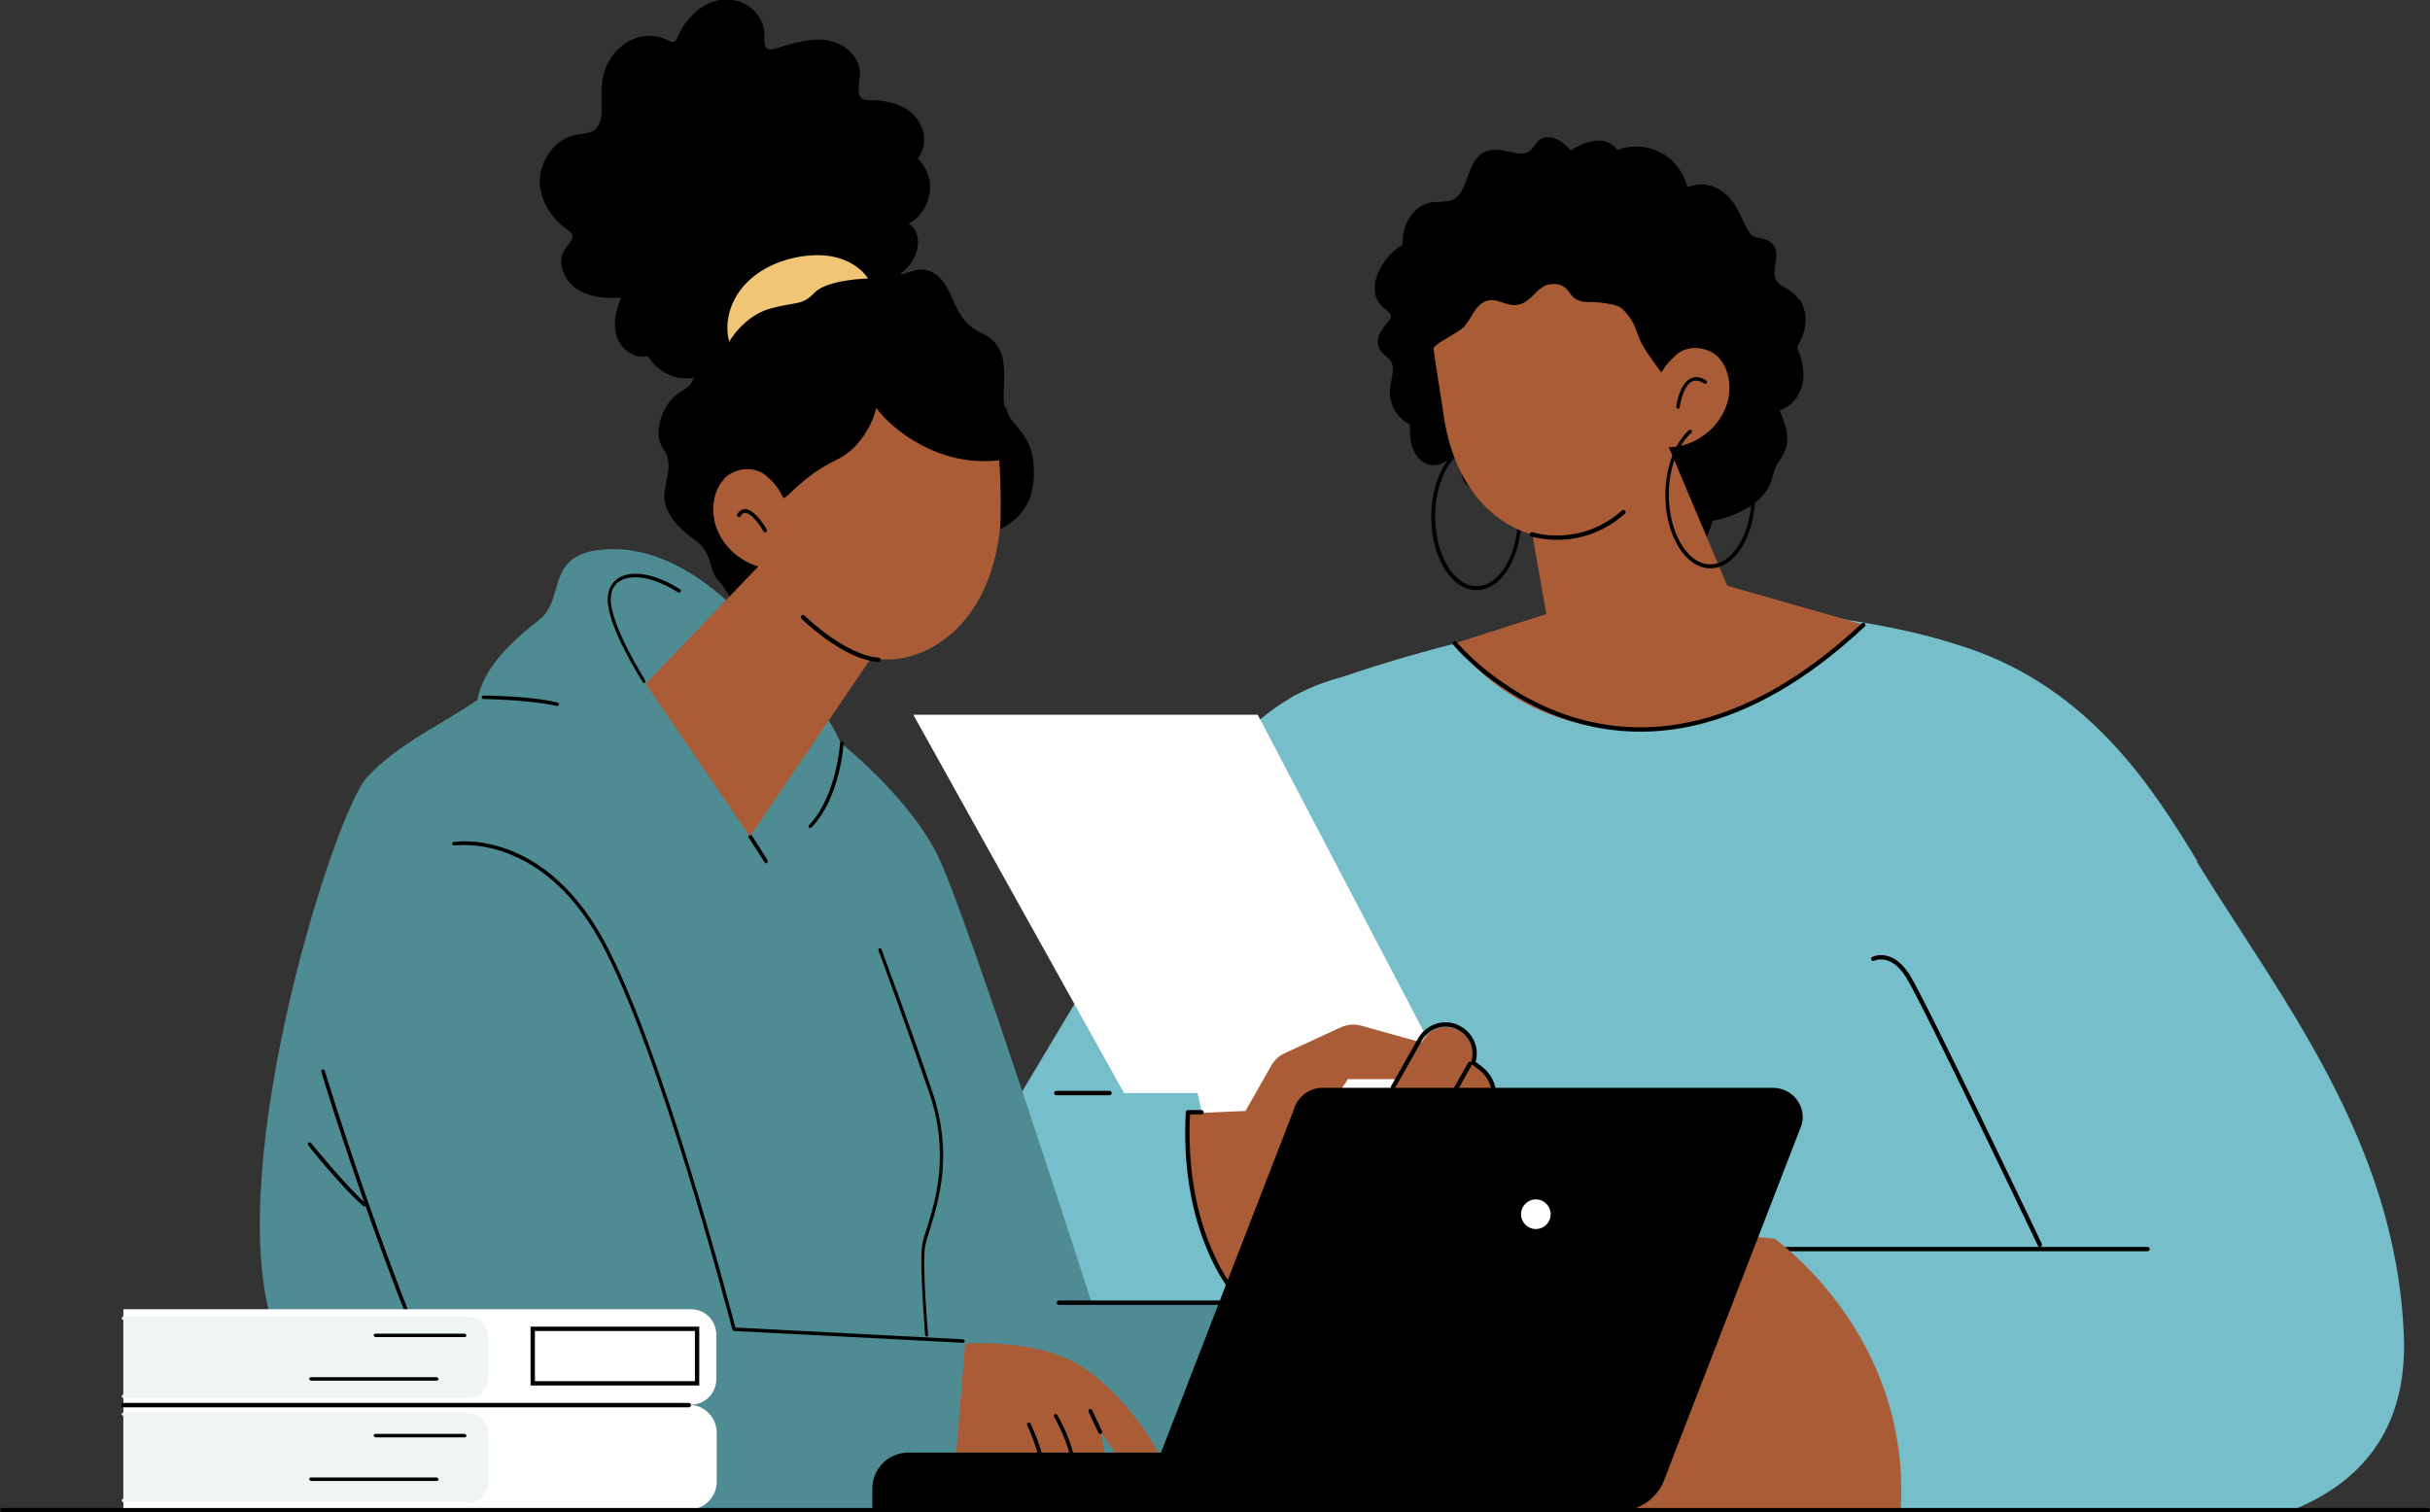 <?xml version="1.0" encoding="UTF-8"?><svg id="b" xmlns="http://www.w3.org/2000/svg" viewBox="0 0 55.74 34.7"><rect x="0" y="0" width="55.74" height="34.7" fill="#333333" stroke="none"/><defs><style>.d{fill:#aa5c37;}.e,.f,.g{fill:none;}.f{stroke-miterlimit:10;}.f,.g{stroke:#000;stroke-width:.1px;}.h{fill:#fff;}.i{fill:#4f8b93;}.j{fill:#eff5f5;}.k{fill:#2a2256;}.g{stroke-linecap:round;stroke-linejoin:round;}.l{fill:#f0c676;}.m{fill:#76bfca;}</style></defs><g id="c"><path class="m" d="M50.41,19.77c-1.04-1.71-2.47-3.96-5.3-4.91-1.08-.36-1.93-.51-3.12-.7-.08.38-.53.61-.8.93-.7.36-1.47.85-2.65.97-2.63.27-5.18-1.29-5.18-1.29,0,0-2.25.56-3.64,1.18-1.38.62.2,9.3.2,9.3l-.54,8.3,14.2,1.1h9c1.55-.62,2.65-1.83,2.56-4.01-.18-4.47-2.83-7.74-4.75-10.87Z"/><path class="m" d="M36.65,29.84c-.07-.21-.14-.43-.2-.64-.5-1.6-.94-3.22-1.35-4.84-.65-2.58-1.11-5.2-1.61-7.81-.08-.41-.07-.82-.01-1.23l-1.4.06c-1.98,0-3.44.98-4.46,2.68l-4.9,8.2,8.43,3.6h5.49Z"/><polygon class="h" points="28.54 30.03 20.95 16.4 28.85 16.4 35.99 30.03 28.54 30.03"/><path class="m" d="M24.83,30.03h3.72l-1.08-4.95h-2.64c-1.58,0-2.75,1.46-2.42,3,.25,1.14,1.25,1.95,2.42,1.95Z"/><path class="d" d="M27.23,25.55l1.34-.06.59-1.04c.07-.12.17-.22.3-.28l1.3-.6c.14-.06.3-.08.45-.04l1.4.39-.53.84h-1.16s-.58.88-.58.88l1.17.02,1.14-1.81c.18-.29.56-.37.84-.19.25.16.35.47.25.74l.21.17c.26.2.36.55.23.86l.09.08c.29.26.37.69.19,1.04.27.23.32.63.12.93l-.78,1.17c-.33.5-.9.8-1.5.8h-4.12s-1.12-1.3-.97-3.9Z"/><path class="g" d="M27.56,25.52h-.31c-.14,2.52.86,3.88,1.01,4.07h.22"/><path class="g" d="M31.95,24.95l.64-1.13c.2-.31.61-.41.92-.21.26.16.38.48.28.77l.18.14c.27.21.37.57.26.89l.06.05c.3.27.39.7.22,1.07.26.26.31.67.1.97l-.22.33"/><path class="k" d="M33.04,27.61s-.02,0-.03,0c-.03-.01-.04-.05-.02-.08l1.14-2.13s.05-.04.08-.02c.03.01.04.05.02.08l-1.14,2.13s-.03.03-.05.03Z"/><path class="k" d="M33.61,28.13s-.02,0-.03,0c-.03-.02-.04-.05-.02-.08l.85-1.53s.05-.04.08-.02c.03.02.04.05.02.08l-.85,1.53s-.03.03-.05.03Z"/><path class="e" d="M30.4,19.22s-1.41,1.67-1.27,3.35c.09,1.09.51,1.68.8,2.68l.47-6.02Z"/><path d="M33.86,13.54c-.57,0-1.03-.76-1.03-1.68,0-.62.21-1.19.55-1.49.02-.02.04-.01.06,0,.02.02.01.04,0,.06-.32.28-.52.82-.52,1.42,0,.88.43,1.6.95,1.6s.95-.72.95-1.6c0-.25-.03-.49-.1-.71,0-.02,0-.05.03-.05.02,0,.05,0,.05.03.07.23.1.48.1.74,0,.93-.46,1.68-1.03,1.68Z"/><path d="M41.27,6.88c-.07-.12-.18-.19-.29-.26-.11-.06-.22-.12-.26-.25-.06-.22.08-.46,0-.67-.05-.12-.15-.19-.27-.22-.07-.02-.13-.02-.2-.05-.07-.02-.11-.07-.15-.14-.15-.27-.25-.58-.48-.8-.2-.2-.5-.32-.78-.23-.03,0-.06.02-.09.03-.04,0-.05-.02-.06-.05-.02-.07-.04-.13-.07-.19-.06-.12-.14-.23-.23-.33-.19-.2-.45-.32-.73-.35-.19-.02-.38,0-.56.07-.06-.08-.14-.14-.23-.18-.13-.05-.28-.04-.42,0-.15.04-.29.11-.42.19-.12-.14-.28-.27-.47-.3-.09-.01-.19.01-.26.07-.08.07-.12.17-.21.24-.13.11-.33.05-.48.02-.18-.04-.36-.07-.54,0-.28.12-.35.46-.46.72-.05.13-.11.26-.22.34-.17.13-.41.07-.6.11-.22.05-.4.22-.5.42-.09.17-.12.36-.12.55-.22.12-.4.33-.51.54-.09.17-.15.36-.12.55.01.09.05.18.1.25.05.07.11.12.18.17.06.05.11.11.07.19-.05.08-.13.15-.18.23-.11.15-.15.35-.03.51.05.07.12.11.18.17.07.07.09.15.09.24,0,.19-.08.37-.07.56.01.3.2.58.46.71,0,.14,0,.28.03.42.05.27.27.56.58.51.14-.02.25-.12.38-.15.14-.03.17.11.18.21.01.13.02.26.11.37.09.11.22.19.35.22.18.04.38.02.56,0,.03,0,.05-.01.08-.02.14.18.39.3.6.35.24.06.48.08.72.05.12-.01.23-.03.35-.06.06-.02.11-.04.17-.05.06-.02.1,0,.13.05.09.15.13.34.22.5.09.17.23.28.42.3.21.02.41-.07.61-.07.21,0,.36.15.54.23.1.05.21.07.32.05.11-.02.22-.08.3-.15.16-.14.24-.35.29-.55.35-.06.69-.2.97-.41.2-.15.35-.35.41-.6.02-.07.03-.14.06-.2.03-.06.06-.12.1-.17.07-.11.13-.22.16-.34.06-.28-.05-.56-.16-.82.25-.07.44-.29.51-.54.09-.3.01-.62-.11-.9.06-.11.12-.22.15-.33.08-.25.06-.54-.08-.76Z"/><path class="d" d="M42.74,14.33l-3.12-.89-2.23-5.29-2.73,1.33.81,4.61-2.1.67s1.65,2.51,5.24,1.88c2.54-.44,4.13-2.31,4.13-2.31Z"/><path class="d" d="M39.43,8.21c-.25-.26-.71-.31-.98-.07-.13.13-.23.21-.34.41.01,0-.41-.52-.5-.77-.05-.12-.09-.25-.15-.37-.03-.06-.07-.12-.12-.18-.03-.04-.07-.08-.1-.12-.15-.14-.36-.14-.56-.17-.04,0-.08-.01-.12-.01-.04,0-.07,0-.11,0-.07,0-.15,0-.22-.03-.06-.02-.11-.05-.16-.1-.04-.04-.07-.09-.11-.14-.04-.05-.1-.09-.16-.12-.07-.02-.14-.03-.21-.02-.11,0-.21.06-.29.13-.08.07-.15.15-.23.22-.1.08-.21.13-.34.13-.14,0-.27-.07-.4-.1-.07-.02-.14-.02-.22,0-.07.02-.13.06-.18.11-.1.09-.16.22-.23.33-.04.06-.08.11-.12.16-.05.05-.1.08-.16.12-.1.06-.2.12-.3.18-.09.05-.17.11-.24.18.08.61.2,1.27.22,1.45.09.69.31,1.37.73,1.92.42.55,1.06.95,1.75.99.6.03,1.19-.22,1.65-.61.46-.39.78-.92,1-1.47.63.02,1.24-.44,1.4-1.05.09-.35.03-.76-.22-1.02Z"/><path d="M38.49,9.38s0,0,0,0c-.02,0-.04-.02-.04-.05,0-.02.07-.53.34-.65.11-.05.22-.03.35.05.02.01.02.04.01.06-.01.02-.04.02-.06.01-.1-.07-.19-.08-.27-.05-.22.1-.29.58-.29.59,0,.02-.02.04-.04.04Z"/><path d="M39.23,13.04c-.57,0-1.03-.76-1.03-1.68,0-.62.21-1.19.54-1.49.02-.02.04-.01.06,0,.02.02.01.04,0,.06-.32.28-.52.82-.52,1.42,0,.88.43,1.6.95,1.6s.95-.72.95-1.6c0-.25-.03-.49-.1-.71,0-.02,0-.05.03-.05.02,0,.05,0,.05.03.07.23.1.48.1.74,0,.93-.46,1.68-1.03,1.68Z"/><line class="g" x1="40.49" y1="28.66" x2="49.26" y2="28.66"/><path class="d" d="M43.59,34.64c-1.6.01-10.28,0-10.28,0,0,0-.28-7.06,7.39-6.22,0,0,3.14,2.18,2.9,6.22Z"/><path class="g" d="M42.97,22s.41-.21.79.39,3.03,6.17,3.03,6.17"/><path class="g" d="M33.37,14.76s3.87,4.72,9.37-.42"/><path class="g" d="M35.14,12.26s1.1.37,2.1-.51"/><path d="M36.6,33.61s0,0,0,0c-.04,0-.07-.04-.07-.08.01-.44.06-.77.29-1.16.19-.35.48-.67.88-1,.08-.07.17-.13.27-.18.04-.02.08,0,.1.04.02.04,0,.08-.04.1-.09.04-.16.1-.23.16-.38.31-.65.62-.84.95-.21.37-.25.68-.27,1.1,0,.04-.03.07-.07.07Z"/><path d="M34.87,33.6h0s-.07-.03-.07-.07c0-.6.09-1.06.28-1.53.18-.46.54-.92,1.01-1.28.03-.02.08-.02.1.01.02.03.02.08-.01.1-.45.34-.79.78-.97,1.22-.18.45-.26.89-.27,1.48,0,.04-.03.07-.07.07Z"/><path d="M33.44,33.61s-.07-.03-.07-.06c-.24-2.05,1.11-3.29,1.12-3.31.03-.03.08-.02.1,0,.03.03.02.08,0,.1-.01.01-1.31,1.21-1.08,3.18,0,.04-.02.08-.06.08,0,0,0,0,0,0Z"/><path class="i" d="M17.06,14.18s-1.33-1.58-2.98-1.58-1.07,1.12-1.7,1.61c-.62.49-1.29,1.09-1.43,1.85-.8.56-1.76.96-2.52,1.76-.76.8-3.28,8.83-2.21,12.45,1.07,3.61,6.67,4.39,6.67,4.39h14.12l2.27-4.74h-4.23s-2.88-8.97-3.55-10.31c-.67-1.34-2.22-2.57-2.22-2.57,0,0-.4-1.07-2.23-2.86Z"/><path d="M17.58,19.81s-.03,0-.04-.02l-.37-.58s0-.05.01-.06c.02-.01.05,0,.06.01l.37.58s0,.05-.01.06c0,0-.01,0-.02,0Z"/><path d="M14.79,15.68s-.03,0-.04-.02c-.03-.05-.81-1.26-.81-1.9,0-.23.09-.41.27-.51.32-.18.85-.07,1.39.27.02.01.03.04.01.06-.01.02-.04.03-.06.01-.52-.33-1.02-.43-1.31-.27-.15.08-.23.23-.23.43,0,.62.79,1.85.79,1.86.01.02,0,.05-.01.06,0,0-.01,0-.02,0Z"/><path d="M18.59,19s-.02,0-.03-.01c-.02-.02-.02-.04,0-.06.63-.66.71-1.87.71-1.88,0-.02.02-.04.04-.04.02,0,.04.02.04.04,0,.05-.08,1.25-.73,1.93,0,0-.02.01-.03.01Z"/><path d="M12.78,16.2s0,0,0,0c-.66-.15-1.68-.16-1.69-.16-.02,0-.04-.02-.04-.04s.02-.04.04-.04c.01,0,1.04,0,1.7.16.02,0,.04.03.03.05,0,.02-.02.03-.04.03Z"/><path d="M22.1,30.81s0,0,0,0l-5.26-.27s-.03-.01-.04-.03c-.02-.06-1.65-6.42-3.04-8.93-1.38-2.49-3.32-2.18-3.34-2.18-.02,0-.04-.01-.05-.03,0-.02.01-.04.03-.05.02,0,.51-.09,1.19.15.62.21,1.51.75,2.24,2.07,1.34,2.43,2.91,8.44,3.04,8.92l5.22.27s.04.02.04.04c0,.02-.02.04-.04.04Z"/><path d="M11.16,34.23s-.03,0-.04-.02c-1.92-3.58-3.74-9.56-3.75-9.62,0-.02,0-.05.03-.05.02,0,.05,0,.05.03.02.06,1.83,6.04,3.75,9.61.01.02,0,.05-.02.06,0,0-.01,0-.02,0Z"/><path d="M8.37,27.68s-.02,0-.03,0c-.47-.4-1.27-1.39-1.27-1.4-.01-.02-.01-.04,0-.06.02-.01.04-.01.06,0,0,0,.8.99,1.26,1.39.02.01.02.04,0,.06,0,0-.02.01-.03.01Z"/><path d="M21.26,30.67s-.04-.02-.04-.04c0-.06-.13-1.58-.07-2.05.01-.1.06-.23.11-.4.2-.64.53-1.7.06-3.09-.6-1.75-1.16-3.26-1.17-3.28,0-.02,0-.05.02-.05.02,0,.05,0,.05.02,0,.02.58,1.53,1.17,3.28.48,1.42.14,2.5-.06,3.15-.05.16-.09.29-.11.39-.07.46.07,2.02.07,2.03,0,.02-.02.04-.04.05,0,0,0,0,0,0Z"/><path class="d" d="M22.13,30.83s1.61-.13,2.64.5c1.04.64,1.92,2.03,1.94,2.41.02.38-.5.6-.75.18-.38-.62-.72-1.07-.72-1.07,0,0,.24.99.14,1.19-.1.2-3.51.1-3.51.1l.27-3.31Z"/><path d="M25.24,32.9s-.03,0-.04-.02c-.07-.14-.23-.48-.23-.49,0-.02,0-.05.02-.06.02,0,.05,0,.06.02,0,0,.16.35.23.49.01.02,0,.05-.02.06,0,0-.01,0-.02,0Z"/><path d="M24.71,34.12s-.04-.02-.04-.04c0,0-.03-.26-.13-.7-.11-.44-.36-.87-.36-.87-.01-.02,0-.05.01-.06.02-.01.05,0,.06.01.01.02.26.44.37.89.11.45.13.71.14.72,0,.02-.01.04-.04.05,0,0,0,0,0,0Z"/><path d="M23.94,34.16s0,0,0,0c-.02,0-.04-.02-.04-.04,0,0,.01-.16-.05-.55-.06-.39-.29-.87-.29-.87-.01-.02,0-.05.02-.06.02-.01.05,0,.06.02,0,.02.24.49.3.89.06.4.05.57.05.57,0,.02-.02.04-.04.04Z"/><path d="M23.04,9.34c-.09-.5.23-1.36-.51-1.69-.73-.33-.59-1.03-1.09-1.37-.35-.24-.69.06-.79,0,.48-.34.48-.89.28-1.08-.03-.03-.06-.05-.09-.07.28-.14.46-.44.49-.75.03-.29-.09-.55-.28-.75.05-.06.09-.13.11-.2.08-.22.03-.47-.1-.67-.14-.21-.36-.33-.6-.4-.12-.03-.24-.05-.36-.06-.11,0-.26.02-.35-.06-.07-.07-.06-.2-.05-.29.01-.12.03-.24.02-.36-.04-.23-.19-.41-.38-.53-.47-.29-1.03-.1-1.51.04-.09.03-.24.08-.28-.05-.04-.11,0-.23-.02-.35-.03-.21-.15-.4-.32-.53-.17-.13-.41-.2-.62-.18-.24.02-.46.13-.64.29-.09.08-.17.17-.24.27-.04.05-.07.11-.1.16-.03.05-.05.11-.08.17-.02.04-.06.09-.11.08-.06,0-.12-.05-.17-.07-.11-.04-.22-.07-.34-.07-.49,0-.88.35-1.04.8-.07.22-.08.44-.07.66,0,.19.02.4-.06.57-.04.08-.1.15-.19.18-.13.05-.28.04-.41.08-.22.06-.41.21-.54.39-.13.19-.21.41-.22.64,0,.24.08.49.21.69.07.11.15.2.24.29.04.04.09.07.13.11.05.04.11.07.15.12.07.09-.02.19-.08.27-.06.08-.12.16-.14.26-.05.2.03.42.15.57.14.18.35.29.57.34.21.05.42.05.63.04-.09.25-.17.52-.12.78.04.26.23.49.5.56.08.02.16.02.24,0,.1.16.24.3.41.39.14.08.3.12.46.12.06,0,.13,0,.19-.02-.04.13-.13.23-.32.34-.41.24-.64.95-.39,1.29s.05.69.03,1.05c-.02.36.24.73.69,1.04.45.31.3.71.56.95.25.23.32.88,1.24.9.92.02,4.04-1.85,4.04-1.85,0,0,1.84.08,1.94-1.37.07-1.12-.54-1.16-.63-1.66Z"/><path class="l" d="M16.72,7.85s.33-.6.95-.77.72-.06,1.01-.36c.29-.31,1.23-.33,1.23-.33,0,0-.42-.74-1.67-.48-1.25.27-1.71,1.23-1.51,1.94Z"/><polygon class="d" points="20.56 14.25 17.2 19.19 14.81 15.69 17.9 12.47 20.56 14.25"/><path class="d" d="M16.6,10.99c.25-.26.71-.31.98-.07.15.14.25.22.38.49.05.11.39-.46,1.23-.86.53-.25.83-.83.91-1.19.35.49,1.45,1.37,2.82,1.2.04.51.05,1.35.01,1.66-.09.69-.31,1.37-.73,1.92-.42.55-1.06.95-1.75.99-.6.03-1.19-.22-1.65-.61-.46-.39-.78-.92-1-1.47-.63.02-1.24-.44-1.4-1.05-.09-.35-.03-.76.22-1.02Z"/><path d="M17.56,12.22s-.03,0-.04-.02c-.23-.38-.37-.43-.43-.43-.07,0-.1.07-.1.07,0,.02-.03.03-.06.02-.02,0-.03-.03-.02-.06,0,0,.05-.11.17-.12.14,0,.32.15.51.47.01.02,0,.05-.01.06,0,0-.01,0-.02,0Z"/><path d="M37.15,34.67h-17.14v-.52c0-.45.37-.82.82-.82h17.52l-.14.52c-.13.48-.57.82-1.06.82Z"/><path d="M37.62,34.2h-10.34c-.44,0-.77-.41-.66-.84l3.05-7.88c.08-.3.35-.52.66-.52h10.34c.44,0,.77.41.66.84l-3.05,7.88c-.08.3-.35.52-.66.52Z"/><circle class="h" cx="35.23" cy="27.86" r=".34"/><path class="h" d="M3.42,30.04h13.02v2.2H3.42c-.32,0-.58-.26-.58-.58v-1.03c0-.32.26-.58.58-.58Z" transform="translate(19.27 62.28) rotate(180)"/><path class="j" d="M2.83,30.29s-.04-.02-.04-.04.02-.04.04-.04h7.89c.26,0,.48.21.48.48v.91c0,.26-.21.48-.48.48H2.83s-.04-.02-.04-.04.02-.04.04-.04"/><rect class="f" x="12.22" y="30.49" width="3.77" height="1.25"/><path class="h" d="M3.47,32.24h12.97v2.41H3.47c-.35,0-.64-.29-.64-.64v-1.13c0-.35.29-.64.64-.64Z" transform="translate(19.27 66.88) rotate(180)"/><path class="j" d="M10.72,34.47H2.83s-.04-.02-.04-.04.02-.04.04-.04v-1.9s-.04-.02-.04-.04.02-.04.04-.04h7.89c.26,0,.48.21.48.48v1.12c0,.26-.21.48-.48.48Z"/><path d="M10.66,32.98h-2.05s-.04-.02-.04-.04.02-.04.04-.04h2.05s.04.02.04.04-.02.04-.04.04Z"/><path d="M10.02,33.98h-2.89s-.04-.02-.04-.04.02-.04.04-.04h2.89s.04.02.04.04-.02.04-.04.04Z"/><path d="M10.66,30.68h-2.05s-.04-.02-.04-.04.02-.04.04-.04h2.05s.04.02.04.04-.02.04-.04.04Z"/><path d="M10.02,31.68h-2.89s-.04-.02-.04-.04.02-.04.04-.04h2.89s.04.02.04.04-.02.04-.04.04Z"/><line class="g" x1="24.23" y1="25.08" x2="25.45" y2="25.08"/><path class="g" d="M18.42,14.16s.93.92,1.73.98"/><line class="g" x1="15.8" y1="32.24" x2="2.83" y2="32.24"/><line class="g" x1=".05" y1="34.65" x2="55.69" y2="34.65"/><line class="g" x1="33.72" y1="24.41" x2="33.27" y2="25.2"/><line class="g" x1="24.29" y1="29.89" x2="29.41" y2="29.89"/></g></svg>